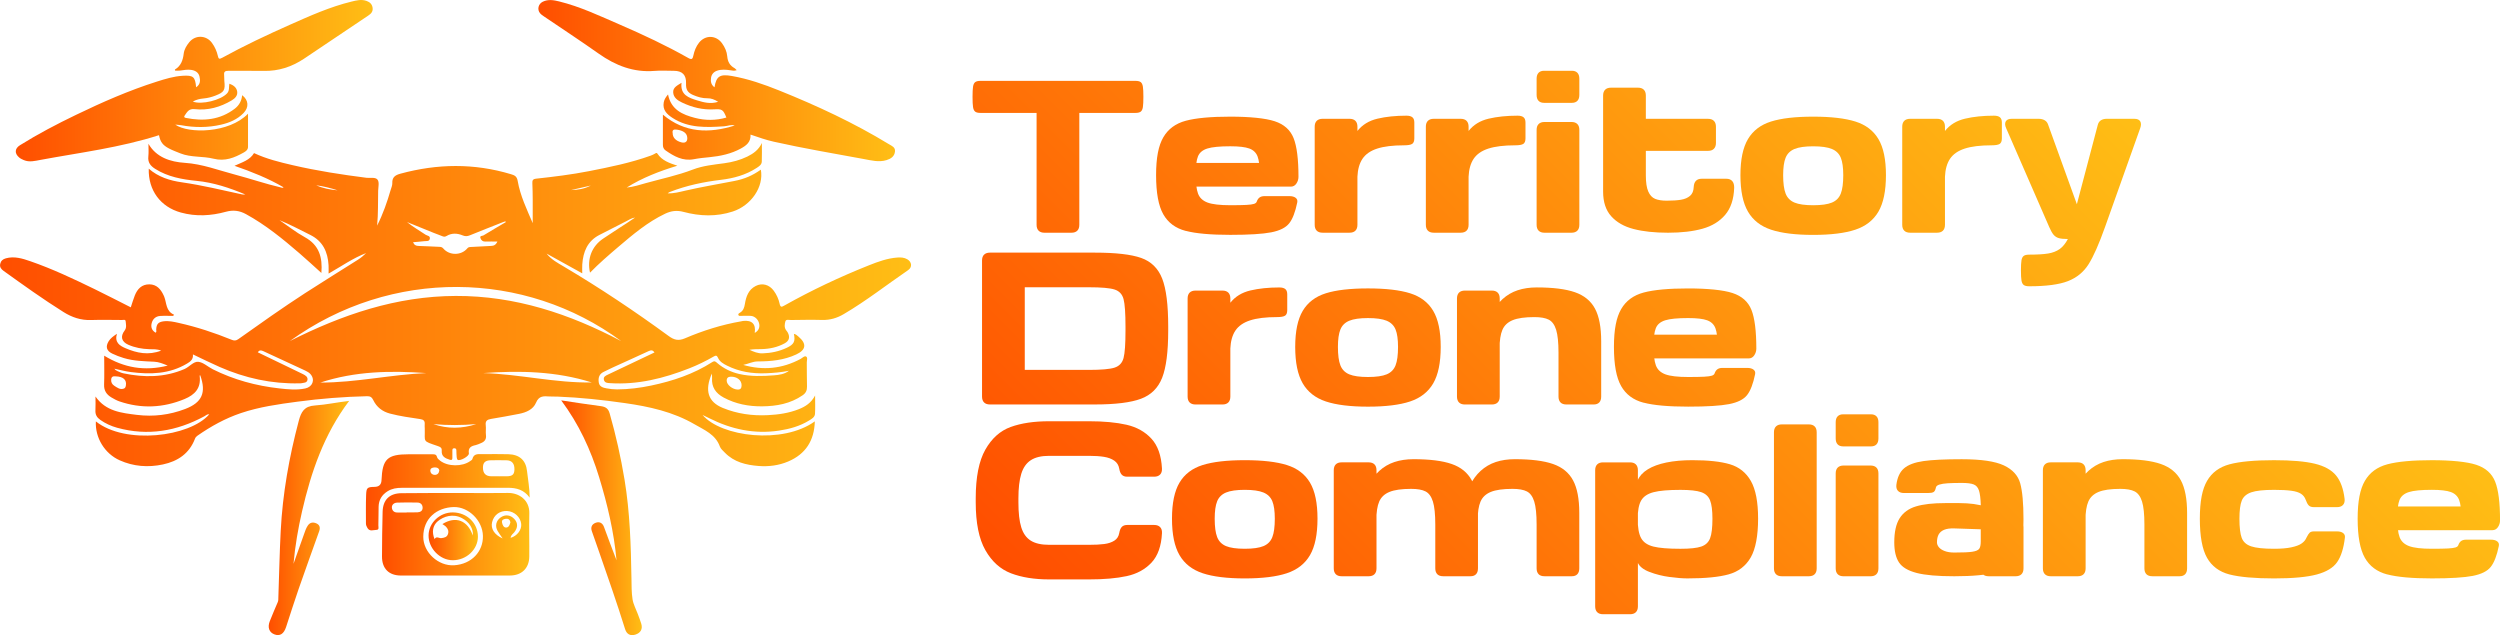 <?xml version="1.0" encoding="UTF-8"?>
<svg id="Layer_2" data-name="Layer 2" xmlns="http://www.w3.org/2000/svg" xmlns:xlink="http://www.w3.org/1999/xlink" viewBox="0 0 1256.09 319.1">
  <defs>
    <style>
      .cls-1 {
        fill: url(#linear-gradient-15);
      }

      .cls-2 {
        fill: url(#linear-gradient-13);
      }

      .cls-3 {
        fill: url(#linear-gradient-28);
      }

      .cls-4 {
        fill: url(#linear-gradient-2);
      }

      .cls-5 {
        fill: url(#linear-gradient-25);
      }

      .cls-6 {
        fill: url(#linear-gradient-10);
      }

      .cls-7 {
        fill: url(#linear-gradient-12);
      }

      .cls-8 {
        fill: url(#linear-gradient-27);
      }

      .cls-9 {
        fill: url(#linear-gradient-26);
      }

      .cls-10 {
        fill: url(#linear-gradient-4);
      }

      .cls-11 {
        fill: url(#linear-gradient-30);
      }

      .cls-12 {
        fill: url(#linear-gradient-3);
      }

      .cls-13 {
        fill: url(#linear-gradient-5);
      }

      .cls-14 {
        fill: url(#linear-gradient-22);
      }

      .cls-15 {
        fill: url(#linear-gradient-24);
      }

      .cls-16 {
        fill: url(#linear-gradient-8);
      }

      .cls-17 {
        fill: url(#linear-gradient-14);
      }

      .cls-18 {
        fill: url(#linear-gradient-29);
      }

      .cls-19 {
        fill: url(#linear-gradient-20);
      }

      .cls-20 {
        fill: url(#linear-gradient-17);
      }

      .cls-21 {
        fill: url(#linear-gradient-7);
      }

      .cls-22 {
        fill: url(#linear-gradient-9);
      }

      .cls-23 {
        fill: url(#linear-gradient-11);
      }

      .cls-24 {
        fill: url(#linear-gradient-19);
      }

      .cls-25 {
        fill: url(#linear-gradient-6);
      }

      .cls-26 {
        fill: url(#linear-gradient-21);
      }

      .cls-27 {
        fill: url(#linear-gradient-32);
      }

      .cls-28 {
        fill: url(#linear-gradient-16);
      }

      .cls-29 {
        fill: url(#linear-gradient);
      }

      .cls-30 {
        fill: url(#linear-gradient-23);
      }

      .cls-31 {
        fill: url(#linear-gradient-31);
      }

      .cls-32 {
        fill: url(#linear-gradient-18);
      }
    </style>
    <linearGradient id="linear-gradient" x1="405.64" y1="188.56" x2="804.32" y2="-210.12" gradientUnits="userSpaceOnUse">
      <stop offset="0" stop-color="#ff4e00"/>
      <stop offset="1" stop-color="#ffbe15"/>
    </linearGradient>
    <linearGradient id="linear-gradient-2" x1="461.7" y1="244.62" x2="860.37" y2="-154.06" xlink:href="#linear-gradient"/>
    <linearGradient id="linear-gradient-3" x1="488.34" y1="271.25" x2="887.01" y2="-127.42" xlink:href="#linear-gradient"/>
    <linearGradient id="linear-gradient-4" x1="516.26" y1="299.18" x2="914.94" y2="-99.5" xlink:href="#linear-gradient"/>
    <linearGradient id="linear-gradient-5" x1="538.04" y1="320.96" x2="936.72" y2="-77.72" xlink:href="#linear-gradient"/>
    <linearGradient id="linear-gradient-6" x1="565.12" y1="348.04" x2="963.8" y2="-50.64" xlink:href="#linear-gradient"/>
    <linearGradient id="linear-gradient-7" x1="608.12" y1="391.04" x2="1006.8" y2="-7.64" xlink:href="#linear-gradient"/>
    <linearGradient id="linear-gradient-8" x1="635.94" y1="418.85" x2="1034.61" y2="20.18" xlink:href="#linear-gradient"/>
    <linearGradient id="linear-gradient-9" x1="671.42" y1="454.34" x2="1070.1" y2="55.67" xlink:href="#linear-gradient"/>
    <linearGradient id="linear-gradient-10" x1="458.14" y1="241.06" x2="856.82" y2="-157.62" xlink:href="#linear-gradient"/>
    <linearGradient id="linear-gradient-11" x1="499.56" y1="282.48" x2="898.24" y2="-116.19" xlink:href="#linear-gradient"/>
    <linearGradient id="linear-gradient-12" x1="539.42" y1="322.34" x2="938.1" y2="-76.34" xlink:href="#linear-gradient"/>
    <linearGradient id="linear-gradient-13" x1="580" y1="362.92" x2="978.68" y2="-35.76" xlink:href="#linear-gradient"/>
    <linearGradient id="linear-gradient-14" x1="619.87" y1="402.79" x2="1018.54" y2="4.11" xlink:href="#linear-gradient"/>
    <linearGradient id="linear-gradient-15" x1="503.7" y1="286.62" x2="902.38" y2="-112.05" xlink:href="#linear-gradient"/>
    <linearGradient id="linear-gradient-16" x1="551.62" y1="334.54" x2="950.3" y2="-64.14" xlink:href="#linear-gradient"/>
    <linearGradient id="linear-gradient-17" x1="604.92" y1="387.84" x2="1003.6" y2="-10.83" xlink:href="#linear-gradient"/>
    <linearGradient id="linear-gradient-18" x1="657.66" y1="440.58" x2="1056.33" y2="41.9" xlink:href="#linear-gradient"/>
    <linearGradient id="linear-gradient-19" x1="685.25" y1="468.17" x2="1083.92" y2="69.49" xlink:href="#linear-gradient"/>
    <linearGradient id="linear-gradient-20" x1="699.48" y1="482.4" x2="1098.15" y2="83.72" xlink:href="#linear-gradient"/>
    <linearGradient id="linear-gradient-21" x1="732.56" y1="515.48" x2="1131.24" y2="116.8" xlink:href="#linear-gradient"/>
    <linearGradient id="linear-gradient-22" x1="770.34" y1="553.26" x2="1169.02" y2="154.58" xlink:href="#linear-gradient"/>
    <linearGradient id="linear-gradient-23" x1="810.18" y1="593.1" x2="1208.86" y2="194.43" xlink:href="#linear-gradient"/>
    <linearGradient id="linear-gradient-24" x1="849.86" y1="632.77" x2="1248.53" y2="234.1" xlink:href="#linear-gradient"/>
    <linearGradient id="linear-gradient-25" x1="0" y1="153.02" x2="457.69" y2="153.02" xlink:href="#linear-gradient"/>
    <linearGradient id="linear-gradient-26" x1="7.91" y1="40.53" x2="187.25" y2="40.53" xlink:href="#linear-gradient"/>
    <linearGradient id="linear-gradient-27" x1="270.48" y1="40.52" x2="449.69" y2="40.52" xlink:href="#linear-gradient"/>
    <linearGradient id="linear-gradient-28" x1="191.92" y1="268.44" x2="265.93" y2="268.44" xlink:href="#linear-gradient"/>
    <linearGradient id="linear-gradient-29" x1="281.97" y1="260.13" x2="322.45" y2="260.13" xlink:href="#linear-gradient"/>
    <linearGradient id="linear-gradient-30" x1="135.01" y1="260.27" x2="175.41" y2="260.27" xlink:href="#linear-gradient"/>
    <linearGradient id="linear-gradient-31" x1="183.84" y1="247.32" x2="266.1" y2="247.32" xlink:href="#linear-gradient"/>
    <linearGradient id="linear-gradient-32" x1="215.33" y1="269.46" x2="240.13" y2="269.46" xlink:href="#linear-gradient"/>
  </defs>
  <g id="Layer_2-2" data-name="Layer 2">
    <g>
      <path class="cls-29" d="M489.96,56.08c-.55-.43-.9-1.18-1.07-2.26-.17-1.08-.25-2.79-.25-5.14s.08-4.06.25-5.14c.17-1.08.52-1.83,1.07-2.26.55-.43,1.43-.65,2.66-.65h77.88c1.22,0,2.11.22,2.66.65.55.43.9,1.18,1.07,2.26.17,1.08.25,2.79.25,5.14s-.08,4.07-.25,5.14c-.17,1.08-.52,1.83-1.07,2.26-.55.43-1.43.65-2.66.65h-28.21v56.22c0,1.29-.34,2.28-1.02,2.96s-1.66,1.02-2.96,1.02h-13.51c-1.29,0-2.28-.34-2.96-1.02-.68-.68-1.02-1.66-1.02-2.96v-56.22h-28.21c-1.23,0-2.11-.21-2.66-.65Z"/>
      <path class="cls-4" d="M595.68,116c-5.08-1.34-8.82-4.13-11.22-8.37-2.4-4.24-3.6-10.78-3.6-19.62s1.21-14.85,3.63-19.02,6.18-6.95,11.3-8.32c5.12-1.37,12.56-2.06,22.33-2.06s17.64.77,22.33,2.31c4.69,1.54,7.85,4.36,9.49,8.47,1.64,4.11,2.46,10.6,2.46,19.47,0,1.19-.35,2.31-1.04,3.35s-1.62,1.56-2.78,1.56h-11.82c-.76,0-1.43-.34-2.01-1.02s-1.03-1.51-1.34-2.48c-.32-.98-.47-1.9-.47-2.76,0-4.01-.37-6.97-1.09-8.89-.73-1.92-2.11-3.25-4.15-4-2.04-.75-5.22-1.12-9.56-1.12-5.3,0-9.14.37-11.52,1.12-2.38.75-3.96,2.06-4.72,3.95-.76,1.89-1.14,4.87-1.14,8.94,0,4.4.39,7.66,1.17,9.76.78,2.1,2.37,3.6,4.77,4.5,2.4.89,6.22,1.34,11.45,1.34,3.54,0,6.22-.05,8.05-.15,1.82-.1,3.1-.27,3.85-.52.75-.25,1.2-.62,1.37-1.12.33-.96.81-1.66,1.44-2.11.63-.45,1.46-.67,2.48-.67h12.47c1.36,0,2.41.28,3.15.84.75.56,1.02,1.34.82,2.33-.99,4.83-2.34,8.34-4.05,10.5-1.71,2.17-4.71,3.67-9.01,4.52-4.3.84-11.16,1.27-20.56,1.27-9.87,0-17.34-.67-22.42-2.01ZM586.44,84.26c.18-.81.55-1.42,1.12-1.81.56-.4,1.42-.6,2.58-.6h54.29c1.16,0,2.02.2,2.58.6.56.4.94,1,1.12,1.81.18.81.27,2,.27,3.55v1.54c.03,1.23,0,2.12-.07,2.68-.08.56-.34.99-.77,1.29s-1.14.45-2.14.45h-55.28c-1.16,0-2.02-.2-2.58-.6-.56-.4-.94-1-1.12-1.81-.18-.81-.27-1.99-.27-3.55s.09-2.74.27-3.55Z"/>
      <path class="cls-12" d="M661.57,115.9c-.68-.68-1.02-1.66-1.02-2.96v-49.27c0-1.29.34-2.28,1.02-2.96s1.66-1.02,2.96-1.02h13.51c1.29,0,2.28.34,2.96,1.02s1.02,1.66,1.02,2.96v49.27c0,1.29-.34,2.28-1.02,2.96-.68.68-1.66,1.02-2.96,1.02h-13.51c-1.29,0-2.28-.34-2.96-1.02ZM709.52,72.29c-.73.48-2.09.72-4.07.72-5.63,0-10.12.55-13.48,1.64-3.36,1.09-5.82,2.79-7.38,5.09-1.56,2.3-2.42,5.36-2.58,9.16v-23.09c2.45-3.11,5.81-5.17,10.08-6.18,4.27-1.01,9.12-1.51,14.55-1.51,1.32,0,2.32.26,2.98.79.66.53.99,1.42.99,2.68v7.95c0,1.36-.37,2.28-1.09,2.76Z"/>
      <path class="cls-10" d="M717.42,115.9c-.68-.68-1.02-1.66-1.02-2.96v-49.27c0-1.29.34-2.28,1.02-2.96s1.66-1.02,2.96-1.02h13.51c1.29,0,2.28.34,2.96,1.02s1.02,1.66,1.02,2.96v49.27c0,1.29-.34,2.28-1.02,2.96-.68.68-1.66,1.02-2.96,1.02h-13.51c-1.29,0-2.28-.34-2.96-1.02ZM765.37,72.29c-.73.48-2.09.72-4.07.72-5.63,0-10.12.55-13.48,1.64-3.36,1.09-5.82,2.79-7.38,5.09-1.56,2.3-2.42,5.36-2.58,9.16v-23.09c2.45-3.11,5.81-5.17,10.08-6.18,4.27-1.01,9.12-1.51,14.55-1.51,1.32,0,2.32.26,2.98.79.66.53.99,1.42.99,2.68v7.95c0,1.36-.37,2.28-1.09,2.76Z"/>
      <path class="cls-13" d="M773.02,36.58c.65-.68,1.56-1.02,2.76-1.02h14.01c1.19,0,2.11.34,2.76,1.02.65.68.97,1.66.97,2.96v8.15c0,1.29-.32,2.28-.97,2.96-.65.68-1.56,1.02-2.76,1.02h-14.01c-1.19,0-2.11-.34-2.76-1.02-.65-.68-.97-1.66-.97-2.96v-8.15c0-1.29.32-2.28.97-2.96ZM773.07,62.31c.68-.68,1.66-1.02,2.96-1.02h13.51c1.29,0,2.28.34,2.96,1.02.68.68,1.02,1.66,1.02,2.96v47.68c0,1.29-.34,2.28-1.02,2.96s-1.66,1.02-2.96,1.02h-13.51c-1.29,0-2.28-.34-2.96-1.02-.68-.68-1.02-1.66-1.02-2.96v-47.68c0-1.29.34-2.28,1.02-2.96Z"/>
      <path class="cls-25" d="M820.75,115.06c-4.77-1.24-8.51-3.38-11.22-6.41-2.72-3.03-4.07-7.16-4.07-12.39v-48.23c0-1.29.34-2.28,1.02-2.96.68-.68,1.66-1.02,2.96-1.02h13.51c1.29,0,2.28.34,2.96,1.02.68.68,1.02,1.66,1.02,2.96v11.67h31.24c1.29,0,2.28.35,2.96,1.04s1.02,1.67,1.02,2.93v8.15c0,1.26-.34,2.23-1.02,2.93-.68.7-1.66,1.04-2.96,1.04h-31.24v12.32c0,3.58.41,6.28,1.22,8.12s1.95,3.06,3.43,3.68c1.47.61,3.42.92,5.84.92,2.88,0,5.26-.16,7.15-.47,1.89-.31,3.41-.97,4.57-1.96,1.16-.99,1.77-2.48,1.84-4.47.07-1.36.44-2.38,1.12-3.08.68-.7,1.65-1.04,2.91-1.04h12.37c1.29,0,2.28.39,2.96,1.17.68.78,1,1.91.97,3.4-.2,5.73-1.71,10.25-4.52,13.56-2.81,3.31-6.61,5.64-11.4,6.98-4.79,1.34-10.55,2.01-17.31,2.01s-12.52-.62-17.28-1.86Z"/>
      <path class="cls-21" d="M889.86,115.41c-5.23-1.74-9.11-4.77-11.62-9.09-2.52-4.32-3.78-10.42-3.78-18.3s1.26-13.89,3.78-18.13c2.52-4.24,6.37-7.18,11.57-8.82,5.2-1.64,12.27-2.46,21.21-2.46s16.01.82,21.21,2.46c5.2,1.64,9.06,4.58,11.57,8.82,2.52,4.24,3.77,10.28,3.77,18.13s-1.26,13.98-3.77,18.3c-2.52,4.32-6.39,7.35-11.62,9.09-5.23,1.74-12.29,2.61-21.16,2.61s-15.93-.87-21.16-2.61ZM924.88,79.25c-.83-2.04-2.32-3.5-4.47-4.4-2.15-.89-5.28-1.34-9.39-1.34s-7.24.45-9.39,1.34c-2.15.89-3.64,2.36-4.47,4.4-.83,2.04-1.24,4.96-1.24,8.77,0,4.04.41,7.12,1.24,9.24.83,2.12,2.31,3.62,4.45,4.52,2.14.89,5.27,1.34,9.41,1.34s7.28-.45,9.41-1.34c2.14-.89,3.62-2.4,4.45-4.52.83-2.12,1.24-5.2,1.24-9.24,0-3.81-.41-6.73-1.24-8.77Z"/>
      <path class="cls-16" d="M956.77,115.9c-.68-.68-1.02-1.66-1.02-2.96v-49.27c0-1.29.34-2.28,1.02-2.96s1.66-1.02,2.96-1.02h13.51c1.29,0,2.28.34,2.96,1.02s1.02,1.66,1.02,2.96v49.27c0,1.29-.34,2.28-1.02,2.96-.68.68-1.66,1.02-2.96,1.02h-13.51c-1.29,0-2.28-.34-2.96-1.02ZM1004.72,72.29c-.73.48-2.09.72-4.07.72-5.63,0-10.12.55-13.48,1.64-3.36,1.09-5.82,2.79-7.38,5.09-1.56,2.3-2.42,5.36-2.58,9.16v-23.09c2.45-3.11,5.81-5.17,10.08-6.18,4.27-1.01,9.12-1.51,14.55-1.51,1.32,0,2.32.26,2.98.79.66.53.99,1.42.99,2.68v7.95c0,1.36-.37,2.28-1.09,2.76Z"/>
      <path class="cls-22" d="M1015.65,130.83c.18-1.06.55-1.81,1.12-2.24.56-.43,1.49-.65,2.78-.65,4.04,0,7.21-.19,9.51-.57,2.3-.38,4.23-1.13,5.79-2.24,1.56-1.11,2.93-2.79,4.12-5.04-1.99,0-3.5-.15-4.54-.45s-1.91-.85-2.61-1.66-1.42-2.09-2.19-3.85l-21.65-49.67c-.63-1.42-.7-2.57-.22-3.45.48-.88,1.48-1.32,3-1.32h13.51c1.16,0,2.15.23,2.98.7.83.46,1.41,1.16,1.74,2.09l14.5,40.13,10.53-39.93c.26-.99.79-1.74,1.56-2.24s1.75-.75,2.91-.75h13.86c1.49,0,2.48.43,2.98,1.29.5.86.5,1.99,0,3.38l-17.68,49.67c-3.05,8.58-5.81,14.83-8.29,18.75-2.48,3.92-5.93,6.75-10.36,8.47-4.42,1.72-10.9,2.58-19.44,2.58-1.29,0-2.22-.22-2.78-.65-.56-.43-.94-1.18-1.12-2.24-.18-1.06-.27-2.75-.27-5.07s.09-4.01.27-5.07Z"/>
      <path class="cls-6" d="M494.44,127.95c.68-.68,1.66-1.02,2.96-1.02h52.65c10.5,0,18.26.89,23.29,2.66,5.03,1.77,8.56,5.23,10.58,10.38s3.03,13.19,3.03,24.11v1.99c0,10.63-1.01,18.53-3.03,23.69-2.02,5.17-5.58,8.7-10.68,10.6-5.1,1.9-12.83,2.86-23.2,2.86h-52.65c-1.29,0-2.28-.34-2.96-1.02-.68-.68-1.02-1.66-1.02-2.96v-68.34c0-1.29.34-2.28,1.02-2.96ZM560.02,184.7c2.35-.76,3.85-2.38,4.5-4.84s.97-7.06.97-13.78v-1.99c0-6.72-.32-11.32-.97-13.78s-2.14-4.08-4.5-4.84c-2.35-.76-6.67-1.14-12.96-1.14h-32.18v41.52h32.18c6.29,0,10.61-.38,12.96-1.14Z"/>
      <path class="cls-23" d="M597.72,202.21c-.68-.68-1.02-1.66-1.02-2.96v-49.27c0-1.29.34-2.28,1.02-2.96s1.66-1.02,2.96-1.02h13.51c1.29,0,2.28.34,2.96,1.02s1.02,1.66,1.02,2.96v49.27c0,1.29-.34,2.28-1.02,2.96-.68.68-1.66,1.02-2.96,1.02h-13.51c-1.29,0-2.28-.34-2.96-1.02ZM645.67,158.6c-.73.48-2.09.72-4.07.72-5.63,0-10.12.55-13.48,1.64-3.36,1.09-5.82,2.79-7.38,5.09-1.56,2.3-2.42,5.36-2.58,9.16v-23.09c2.45-3.11,5.81-5.17,10.08-6.18,4.27-1.01,9.12-1.51,14.55-1.51,1.32,0,2.32.26,2.98.79.66.53.99,1.42.99,2.68v7.95c0,1.36-.37,2.28-1.09,2.76Z"/>
      <path class="cls-7" d="M666.16,201.71c-5.23-1.74-9.11-4.77-11.62-9.09-2.52-4.32-3.78-10.42-3.78-18.3s1.26-13.89,3.78-18.13c2.52-4.24,6.37-7.18,11.57-8.82,5.2-1.64,12.27-2.46,21.21-2.46s16.01.82,21.21,2.46c5.2,1.64,9.06,4.58,11.57,8.82,2.52,4.24,3.77,10.28,3.77,18.13s-1.26,13.98-3.77,18.3c-2.52,4.32-6.39,7.35-11.62,9.09-5.23,1.74-12.29,2.61-21.16,2.61s-15.93-.87-21.16-2.61ZM701.18,165.55c-.83-2.04-2.32-3.5-4.47-4.4-2.15-.89-5.28-1.34-9.39-1.34s-7.24.45-9.39,1.34c-2.15.89-3.64,2.36-4.47,4.4-.83,2.04-1.24,4.96-1.24,8.77,0,4.04.41,7.12,1.24,9.24.83,2.12,2.31,3.62,4.45,4.52,2.14.89,5.27,1.34,9.41,1.34s7.28-.45,9.41-1.34c2.14-.89,3.62-2.4,4.45-4.52.83-2.12,1.24-5.2,1.24-9.24,0-3.81-.41-6.73-1.24-8.77Z"/>
      <path class="cls-2" d="M733.06,202.21c-.68-.68-1.02-1.66-1.02-2.96v-49.27c0-1.29.34-2.28,1.02-2.96s1.66-1.02,2.96-1.02h13.51c1.29,0,2.28.34,2.96,1.02s1.02,1.66,1.02,2.96v49.27c0,1.29-.34,2.28-1.02,2.96-.68.68-1.66,1.02-2.96,1.02h-13.51c-1.29,0-2.28-.34-2.96-1.02ZM784.07,202.21c-.68-.68-1.02-1.66-1.02-2.96v-22c0-5.17-.4-9.01-1.19-11.55s-2.03-4.23-3.7-5.09c-1.67-.86-4.08-1.29-7.23-1.29-4.77,0-8.4.51-10.9,1.54-2.5,1.03-4.22,2.65-5.17,4.87-.94,2.22-1.42,5.3-1.42,9.24l-4.17-16.89c1.56-3.18,3.44-5.78,5.66-7.8,2.22-2.02,4.75-3.5,7.6-4.45,2.85-.94,6.04-1.42,9.59-1.42,8.15,0,14.54.8,19.17,2.41,4.64,1.61,8,4.35,10.08,8.22s3.13,9.34,3.13,16.39v27.81c0,1.29-.32,2.28-.97,2.96-.65.68-1.56,1.02-2.76,1.02h-13.76c-1.29,0-2.28-.34-2.96-1.02Z"/>
      <path class="cls-17" d="M825.72,202.31c-5.08-1.34-8.82-4.13-11.22-8.37-2.4-4.24-3.6-10.78-3.6-19.62s1.21-14.85,3.63-19.02,6.18-6.95,11.3-8.32c5.12-1.37,12.56-2.06,22.33-2.06s17.64.77,22.33,2.31c4.69,1.54,7.85,4.36,9.49,8.47,1.64,4.11,2.46,10.6,2.46,19.47,0,1.19-.35,2.31-1.04,3.35s-1.62,1.56-2.78,1.56h-11.82c-.76,0-1.43-.34-2.01-1.02s-1.03-1.51-1.34-2.48c-.32-.98-.47-1.9-.47-2.76,0-4.01-.37-6.97-1.09-8.89-.73-1.92-2.11-3.25-4.15-4-2.04-.75-5.22-1.12-9.56-1.12-5.3,0-9.14.37-11.52,1.12-2.38.75-3.96,2.06-4.72,3.95-.76,1.89-1.14,4.87-1.14,8.94,0,4.4.39,7.66,1.17,9.76.78,2.1,2.37,3.6,4.77,4.5,2.4.89,6.22,1.34,11.45,1.34,3.54,0,6.22-.05,8.05-.15,1.82-.1,3.1-.27,3.85-.52.75-.25,1.2-.62,1.37-1.12.33-.96.81-1.66,1.44-2.11.63-.45,1.46-.67,2.48-.67h12.47c1.36,0,2.41.28,3.15.84.75.56,1.02,1.34.82,2.33-.99,4.83-2.34,8.34-4.05,10.5-1.71,2.17-4.71,3.67-9.01,4.52-4.3.84-11.16,1.27-20.56,1.27-9.87,0-17.34-.67-22.42-2.01ZM816.48,170.57c.18-.81.55-1.42,1.12-1.81.56-.4,1.42-.6,2.58-.6h54.29c1.16,0,2.02.2,2.58.6.56.4.94,1,1.12,1.81.18.81.27,2,.27,3.55v1.54c.03,1.23,0,2.12-.07,2.68-.08.56-.34.99-.77,1.29s-1.14.45-2.14.45h-55.28c-1.16,0-2.02-.2-2.58-.6-.56-.4-.94-1-1.12-1.81-.18-.81-.27-1.99-.27-3.55s.09-2.74.27-3.55Z"/>
      <path class="cls-1" d="M495.06,225.93c3.21-5.68,7.46-9.48,12.74-11.4,5.28-1.92,11.73-2.88,19.34-2.88h20.02c7.45,0,13.73.59,18.85,1.76,5.12,1.18,9.28,3.5,12.49,6.98,3.21,3.48,4.98,8.48,5.31,15,.07,1.33-.25,2.34-.94,3.05-.7.71-1.69,1.07-2.98,1.07h-13.51c-1.23,0-2.14-.33-2.76-.99s-1.04-1.67-1.27-3.03c-.3-1.75-1.13-3.1-2.51-4.05s-3.1-1.58-5.17-1.91c-2.07-.33-4.58-.5-7.52-.5h-20.02c-3.91,0-6.98.73-9.21,2.19-2.24,1.46-3.83,3.73-4.79,6.83-.96,3.1-1.44,7.21-1.44,12.34v1.99c0,5.3.47,9.48,1.42,12.54.94,3.06,2.53,5.3,4.77,6.71,2.24,1.41,5.32,2.11,9.26,2.11h20.02c3.08,0,5.63-.13,7.65-.4,2.02-.26,3.71-.83,5.07-1.69,1.36-.86,2.18-2.15,2.48-3.87.23-1.36.65-2.37,1.27-3.03.61-.66,1.53-.99,2.76-.99h13.51c1.29,0,2.28.36,2.98,1.07s1.01,1.73.94,3.05c-.33,6.49-2.09,11.43-5.29,14.83-3.2,3.39-7.33,5.65-12.42,6.75-5.08,1.11-11.4,1.66-18.95,1.66h-20.02c-7.45,0-13.85-1.03-19.2-3.08s-9.63-5.93-12.86-11.62c-3.23-5.69-4.84-13.71-4.84-24.04v-1.99c0-10.63,1.61-18.78,4.82-24.46Z"/>
      <path class="cls-28" d="M604.25,288.01c-5.23-1.74-9.11-4.77-11.62-9.09-2.52-4.32-3.78-10.42-3.78-18.3s1.26-13.89,3.78-18.13c2.52-4.24,6.37-7.18,11.57-8.82,5.2-1.64,12.27-2.46,21.21-2.46s16.01.82,21.21,2.46c5.2,1.64,9.06,4.58,11.57,8.82,2.52,4.24,3.77,10.28,3.77,18.13s-1.26,13.98-3.77,18.3c-2.52,4.32-6.39,7.35-11.62,9.09-5.23,1.74-12.29,2.61-21.16,2.61s-15.93-.87-21.16-2.61ZM639.27,251.85c-.83-2.04-2.32-3.5-4.47-4.4-2.15-.89-5.28-1.34-9.39-1.34s-7.24.45-9.39,1.34c-2.15.89-3.64,2.36-4.47,4.4-.83,2.04-1.24,4.96-1.24,8.77,0,4.04.41,7.12,1.24,9.24.83,2.12,2.31,3.62,4.45,4.52,2.14.89,5.27,1.34,9.41,1.34s7.28-.45,9.41-1.34c2.14-.89,3.62-2.4,4.45-4.52.83-2.12,1.24-5.2,1.24-9.24,0-3.81-.41-6.73-1.24-8.77Z"/>
      <path class="cls-20" d="M671.15,288.51c-.68-.68-1.02-1.66-1.02-2.96v-49.27c0-1.29.34-2.28,1.02-2.96s1.66-1.02,2.96-1.02h13.51c1.29,0,2.28.34,2.96,1.02s1.02,1.66,1.02,2.96v49.27c0,1.29-.34,2.28-1.02,2.96-.68.68-1.66,1.02-2.96,1.02h-13.51c-1.29,0-2.28-.34-2.96-1.02ZM722.16,288.51c-.68-.68-1.02-1.66-1.02-2.96v-22c0-5.17-.4-9.01-1.19-11.55s-2.03-4.23-3.7-5.09c-1.67-.86-4.08-1.29-7.23-1.29-4.77,0-8.4.51-10.9,1.54-2.5,1.03-4.22,2.65-5.17,4.87-.94,2.22-1.42,5.3-1.42,9.24l-4.17-16.89c1.56-3.18,3.44-5.78,5.66-7.8,2.22-2.02,4.75-3.5,7.6-4.45,2.85-.94,6.04-1.42,9.59-1.42,8.15,0,14.54.8,19.17,2.41,4.64,1.61,8,4.35,10.08,8.22s3.13,9.34,3.13,16.39v27.81c0,1.29-.32,2.28-.97,2.96-.65.68-1.56,1.02-2.76,1.02h-13.76c-1.29,0-2.28-.34-2.96-1.02ZM773.07,288.51c-.68-.68-1.02-1.66-1.02-2.96v-22c0-5.17-.4-9.01-1.19-11.55s-2.03-4.23-3.7-5.09c-1.67-.86-4.08-1.29-7.23-1.29-4.77,0-8.4.51-10.9,1.54-2.5,1.03-4.22,2.65-5.17,4.87-.94,2.22-1.42,5.3-1.42,9.24l-4.17-16.89c1.56-3.18,3.44-5.78,5.66-7.8,2.22-2.02,4.75-3.5,7.6-4.45,2.85-.94,6.04-1.42,9.58-1.42,8.15,0,14.54.8,19.17,2.41,4.64,1.61,8,4.35,10.08,8.22,2.09,3.87,3.13,9.34,3.13,16.39v27.81c0,1.29-.32,2.28-.97,2.96-.65.68-1.56,1.02-2.76,1.02h-13.76c-1.29,0-2.28-.34-2.96-1.02Z"/>
      <path class="cls-32" d="M821.92,233.33c.68.68,1.02,1.66,1.02,2.96v68.34c0,1.29-.34,2.28-1.02,2.96-.68.68-1.66,1.02-2.96,1.02h-13.51c-1.29,0-2.28-.34-2.96-1.02-.68-.68-1.02-1.66-1.02-2.96v-68.34c0-1.29.34-2.28,1.02-2.96.68-.68,1.66-1.02,2.96-1.02h13.51c1.29,0,2.28.34,2.96,1.02ZM838.85,289.9c-3.56-.48-6.9-1.32-10.03-2.51s-5.12-2.78-5.99-4.77v-41.32c.93-2.15,2.62-3.98,5.07-5.49,2.45-1.51,5.57-2.65,9.36-3.43,3.79-.78,8.14-1.17,13.04-1.17,8.01,0,14.31.69,18.9,2.06,4.58,1.37,8.09,4.17,10.5,8.39s3.63,10.54,3.63,18.95-1.24,15.21-3.72,19.49c-2.48,4.29-6.17,7.11-11.05,8.47s-11.8,2.04-20.74,2.04c-2.42,0-5.41-.24-8.96-.72ZM824.55,270.36c1.14,2.09,3.2,3.5,6.16,4.25,2.96.75,7.51,1.12,13.63,1.12,4.77,0,8.25-.37,10.43-1.12s3.67-2.14,4.45-4.2c.78-2.05,1.17-5.31,1.17-9.78,0-4.17-.4-7.25-1.19-9.24-.79-1.99-2.29-3.36-4.49-4.12-2.2-.76-5.65-1.14-10.36-1.14-6.06,0-10.58.39-13.56,1.17-2.98.78-5.05,2.17-6.21,4.17-1.16,2-1.74,5.06-1.74,9.16,0,4.4.57,7.65,1.71,9.73Z"/>
      <path class="cls-24" d="M892.32,288.51c-.68-.68-1.02-1.66-1.02-2.96v-68.34c0-1.29.34-2.28,1.02-2.96.68-.68,1.66-1.02,2.96-1.02h13.51c1.29,0,2.28.34,2.96,1.02.68.68,1.02,1.66,1.02,2.96v68.34c0,1.29-.34,2.28-1.02,2.96s-1.66,1.02-2.96,1.02h-13.51c-1.29,0-2.28-.34-2.96-1.02Z"/>
      <path class="cls-19" d="M923.29,209.19c.65-.68,1.56-1.02,2.76-1.02h14.01c1.19,0,2.11.34,2.76,1.02.65.68.97,1.66.97,2.96v8.15c0,1.29-.32,2.28-.97,2.96-.65.68-1.56,1.02-2.76,1.02h-14.01c-1.19,0-2.11-.34-2.76-1.02-.65-.68-.97-1.66-.97-2.96v-8.15c0-1.29.32-2.28.97-2.96ZM923.34,234.92c.68-.68,1.66-1.02,2.96-1.02h13.51c1.29,0,2.28.34,2.96,1.02.68.68,1.02,1.66,1.02,2.96v47.68c0,1.29-.34,2.28-1.02,2.96s-1.66,1.02-2.96,1.02h-13.51c-1.29,0-2.28-.34-2.96-1.02-.68-.68-1.02-1.66-1.02-2.96v-47.68c0-1.29.34-2.28,1.02-2.96Z"/>
      <path class="cls-26" d="M962.97,287.86c-4.3-1.11-7.25-2.86-8.84-5.26-1.59-2.4-2.38-5.77-2.38-10.11,0-5.23.9-9.27,2.71-12.12s4.54-4.83,8.2-5.94c3.66-1.11,8.58-1.66,14.78-1.66h2.28c3.41-.03,6.23,0,8.47.12,2.23.12,4.58.44,7.03.97-.1-3.41-.41-5.89-.92-7.42-.51-1.54-1.4-2.56-2.66-3.05-1.26-.5-3.26-.75-6.01-.75s-5.22.06-7.03.17c-1.81.12-3.21.34-4.22.67-1.01.33-1.58.81-1.71,1.44-.23,1.19-.62,1.95-1.17,2.29s-1.48.5-2.81.5h-12.07c-1.33,0-2.33-.36-3-1.07-.68-.71-.95-1.71-.82-3,.46-3.74,1.75-6.51,3.85-8.32,2.1-1.8,5.34-3.02,9.71-3.65,4.37-.63,10.79-.94,19.27-.94,9.74,0,16.8,1.04,21.18,3.1,4.39,2.07,7.13,5.08,8.22,9.01,1.09,3.94,1.64,9.97,1.64,18.08s-1.08,14.58-3.25,18.6c-2.17,4.02-5.64,6.7-10.41,8.02-4.77,1.32-11.8,1.99-21.11,1.99-8.31,0-14.62-.55-18.92-1.66ZM990.96,277.21c1.77-.26,2.92-.75,3.45-1.46.53-.71.79-1.95.79-3.7v-6.11l-13.31-.45c-2.12-.07-3.82.17-5.09.7-1.28.53-2.19,1.32-2.76,2.36-.56,1.04-.84,2.36-.84,3.95,0,.86.32,1.68.97,2.46.65.78,1.62,1.42,2.93,1.91,1.31.5,2.91.75,4.79.75,4.27,0,7.29-.13,9.06-.4ZM996.23,288.51c-.68-.68-1.02-1.66-1.02-2.96v-20.66c0-1.29.34-2.28,1.02-2.96.68-.68,1.66-1.02,2.96-1.02h13.51c1.29,0,2.28.34,2.96,1.02.68.68,1.02,1.66,1.02,2.96v20.66c0,1.29-.34,2.28-1.02,2.96-.68.68-1.66,1.02-2.96,1.02h-13.51c-1.29,0-2.28-.34-2.96-1.02Z"/>
      <path class="cls-14" d="M1027.44,288.51c-.68-.68-1.02-1.66-1.02-2.96v-49.27c0-1.29.34-2.28,1.02-2.96s1.66-1.02,2.96-1.02h13.51c1.29,0,2.28.34,2.96,1.02s1.02,1.66,1.02,2.96v49.27c0,1.29-.34,2.28-1.02,2.96-.68.68-1.66,1.02-2.96,1.02h-13.51c-1.29,0-2.28-.34-2.96-1.02ZM1078.45,288.51c-.68-.68-1.02-1.66-1.02-2.96v-22c0-5.17-.4-9.01-1.19-11.55s-2.03-4.23-3.7-5.09c-1.67-.86-4.08-1.29-7.23-1.29-4.77,0-8.4.51-10.9,1.54-2.5,1.03-4.22,2.65-5.17,4.87-.94,2.22-1.42,5.3-1.42,9.24l-4.17-16.89c1.56-3.18,3.44-5.78,5.66-7.8,2.22-2.02,4.75-3.5,7.6-4.45,2.85-.94,6.04-1.42,9.59-1.42,8.15,0,14.54.8,19.17,2.41,4.64,1.61,8,4.35,10.08,8.22s3.13,9.34,3.13,16.39v27.81c0,1.29-.32,2.28-.97,2.96-.65.68-1.56,1.02-2.76,1.02h-13.76c-1.29,0-2.28-.34-2.96-1.02Z"/>
      <path class="cls-30" d="M1120.1,288.61c-5.08-1.34-8.82-4.13-11.22-8.37-2.4-4.24-3.6-10.78-3.6-19.62s1.21-14.85,3.63-19.02,6.18-6.95,11.3-8.32c5.12-1.37,12.56-2.06,22.33-2.06,8.81,0,15.64.59,20.49,1.76,4.85,1.18,8.41,3.15,10.68,5.91,2.27,2.76,3.7,6.7,4.3,11.8.13,1.29-.14,2.3-.82,3.03s-1.68,1.09-3,1.09h-11.62c-1.16,0-2.02-.29-2.58-.87-.56-.58-1.08-1.53-1.54-2.86-.46-1.29-1.25-2.29-2.36-3-1.11-.71-2.72-1.22-4.84-1.51s-5.02-.45-8.69-.45c-5.23,0-9.05.41-11.45,1.24-2.4.83-3.99,2.22-4.77,4.17-.78,1.95-1.17,4.98-1.17,9.09,0,4.37.38,7.57,1.14,9.61s2.34,3.46,4.74,4.27c2.4.81,6.23,1.22,11.5,1.22,3.54,0,6.43-.24,8.67-.72,2.23-.48,3.9-1.08,4.99-1.81,1.09-.73,1.87-1.54,2.33-2.43.13-.26.26-.53.4-.79.56-1.12,1.07-1.9,1.52-2.33.45-.43,1.17-.65,2.16-.65h11.57c1.32,0,2.35.28,3.08.84.73.56,1.03,1.34.89,2.33-.63,5.33-1.92,9.41-3.87,12.24-1.95,2.83-5.36,4.91-10.23,6.23-4.87,1.32-12.04,1.99-21.51,1.99s-17.34-.67-22.42-2.01Z"/>
      <path class="cls-15" d="M1199.39,288.61c-5.08-1.34-8.82-4.13-11.22-8.37-2.4-4.24-3.6-10.78-3.6-19.62s1.21-14.85,3.63-19.02,6.18-6.95,11.3-8.32c5.12-1.37,12.56-2.06,22.33-2.06s17.64.77,22.33,2.31c4.69,1.54,7.85,4.36,9.49,8.47,1.64,4.11,2.46,10.6,2.46,19.47,0,1.19-.35,2.31-1.04,3.35s-1.62,1.56-2.78,1.56h-11.82c-.76,0-1.43-.34-2.01-1.02s-1.03-1.51-1.34-2.48c-.32-.98-.47-1.9-.47-2.76,0-4.01-.37-6.97-1.09-8.89-.73-1.92-2.11-3.25-4.15-4-2.04-.75-5.22-1.12-9.56-1.12-5.3,0-9.14.37-11.52,1.12-2.38.75-3.96,2.06-4.72,3.95-.76,1.89-1.14,4.87-1.14,8.94,0,4.4.39,7.66,1.17,9.76.78,2.1,2.37,3.6,4.77,4.5,2.4.89,6.22,1.34,11.45,1.34,3.54,0,6.22-.05,8.05-.15,1.82-.1,3.1-.27,3.85-.52.75-.25,1.2-.62,1.37-1.12.33-.96.81-1.66,1.44-2.11.63-.45,1.46-.67,2.48-.67h12.47c1.36,0,2.41.28,3.15.84.75.56,1.02,1.34.82,2.33-.99,4.83-2.34,8.34-4.05,10.5-1.71,2.17-4.71,3.67-9.01,4.52-4.3.84-11.16,1.27-20.56,1.27-9.87,0-17.34-.67-22.42-2.01ZM1190.15,256.87c.18-.81.55-1.42,1.12-1.81.56-.4,1.42-.6,2.58-.6h54.29c1.16,0,2.02.2,2.58.6.56.4.94,1,1.12,1.81.18.81.27,2,.27,3.55v1.54c.03,1.23,0,2.12-.07,2.68-.08.56-.34.99-.77,1.29s-1.14.45-2.14.45h-55.28c-1.16,0-2.02-.2-2.58-.6-.56-.4-.94-1-1.12-1.81-.18-.81-.27-1.99-.27-3.55s.09-2.74.27-3.55Z"/>
    </g>
    <g>
      <path class="cls-5" d="M373.33,183.32c10.04,2.91,19.69,1.98,28.92-2.99.91-.49,1.9-1.68,2.77-1.19.91.51.33,1.96.34,2.99.05,4.03,0,8.07.11,12.1.05,1.9-.59,3.26-2.18,4.36-6.16,4.26-13.15,5.51-20.4,5.57-6.73.06-13.22-1.17-19.26-4.4-4.03-2.16-6.2-5.27-5.86-9.94.05-.62-.06-1.24-.11-2.11-3.76,8.58-1.86,14.23,5.49,17.25,7.26,2.97,14.83,4.02,22.64,3.63,5.37-.27,10.62-1.02,15.64-3.03,3.26-1.31,6.14-3.11,8.11-6.85,0,3.42.13,6.33-.05,9.21-.11,1.72-1.69,2.58-3.01,3.38-4.63,2.84-9.78,4.26-15.09,5.06-12.39,1.86-24.02-.68-35.09-6.26-1.01-.51-2.03-1-3.31-1.62,9.31,11.02,40.28,14.88,56.41,3.23-.25,9.55-4.56,16.44-13.43,20.18-4.69,1.98-9.72,2.63-14.76,2.24-6.3-.48-12.38-1.91-17.03-6.72-.91-.94-2.06-1.88-2.48-3.04-2.2-6.12-7.79-8.31-12.73-11.19-10.79-6.27-22.71-8.89-34.92-10.64-11.24-1.61-22.51-2.82-33.85-3.27-1.4-.06-2.8.02-4.2-.07-2.8-.19-5.21-.41-6.67,3.11-1.44,3.45-4.94,4.92-8.55,5.63-4.67.91-9.36,1.77-14.06,2.54-1.91.31-2.95.99-2.66,3.17.21,1.62-.11,3.31.1,4.93.29,2.2-.73,3.37-2.6,4.1-.84.33-1.66.77-2.53.95-2.29.48-3.89,1.26-3.45,4.16.22,1.42-4.46,4-5.61,3.24-.32-.21-.46-.85-.51-1.31-.11-1.15-.13-2.3-.16-3.45-.02-.71-.33-1.04-1.05-1.05-.8-.02-.96.46-.96,1.1,0,1.24-.03,2.47,0,3.71.03,1.05-.37,1.25-1.34.95-2.27-.7-4.21-1.67-4.01-4.5.12-1.57-.67-1.91-2.05-2.39-7.92-2.72-6.26-1.79-6.47-8.77-.02-.74-.09-1.49-.03-2.22.14-1.64-.63-2.3-2.21-2.53-5.11-.77-10.24-1.45-15.26-2.78-3.83-1.02-6.66-3.24-8.36-6.74-.71-1.47-1.49-2.02-3.14-1.98-11.69.27-23.32,1.19-34.92,2.74-9.63,1.28-19.21,2.62-28.46,5.74-7.87,2.66-15.03,6.62-21.82,11.35-.57.4-.99.86-1.23,1.48-2.85,7.49-8.62,11.38-16.16,12.98-7.43,1.57-14.72,1.04-21.7-2.09-7.57-3.4-12.38-11.36-11.96-19.55,14.75,11.82,47.15,7.81,56.95-3.53-1.05-.19-1.7.57-2.44.97-13.88,7.49-28.41,10.03-43.83,5.76-3.03-.84-5.86-2.13-8.45-3.95-1.67-1.17-2.58-2.63-2.45-4.78.13-2.21.03-4.44.03-6.97,5.16,7.46,13.11,8.27,20.85,9.23,8.26,1.02,16.4.02,24.21-2.96,8.52-3.25,10.69-8.23,7.57-16.93-.38,0-.29.32-.27.48.71,5.99-2.45,9.32-7.63,11.46-10.8,4.46-21.7,4.94-32.76,1.15-1.39-.48-2.7-1.22-3.97-1.97-2.42-1.44-3.79-3.4-3.67-6.45.18-4.67.05-9.36.05-14.53,9.95,6.09,20.3,7.91,31.91,4.99-2.51-1.03-4.5-1.84-6.73-1.95-5.17-.26-10.35-.33-15.38-1.86-1.98-.6-3.89-1.32-5.74-2.21-2.91-1.4-3.49-3.48-1.81-6.23.93-1.52,2.33-2.49,4.14-3.73-1.25,4.31,1.35,5.97,4.3,7.24,5.7,2.44,11.54,3.68,17.94,1.21-2.15-.85-4.11-.66-6.01-.72-3.66-.12-7.2-.77-10.55-2.25-3.39-1.5-4.07-4.15-1.82-7.09,1.15-1.51.66-3.17.52-4.74-.09-.99-1.21-.59-1.88-.59-5.19-.03-10.38-.15-15.56.02-5.07.17-9.56-1.37-13.75-4-10.33-6.47-20.22-13.58-30.11-20.68-1.22-.87-2.08-1.91-1.72-3.52.33-1.5,1.31-2.38,2.8-2.79,4.29-1.2,8.34.07,12.28,1.43,11.14,3.85,21.77,8.89,32.35,14.03,6.06,2.95,12.05,6.06,18.18,9.15.65-1.95,1.23-3.98,2.01-5.94,1.31-3.29,3.51-5.64,7.33-5.61,3.7.04,5.73,2.45,7.16,5.53.1.22.21.45.3.68,1.26,3.21.76,7.26,4.95,9.06-.16.2-.32.39-.47.59-2.18,0-4.36-.12-6.53.03-2.19.15-3.7,1.49-4.24,3.57-.52,1.96-.01,3.73,2,4.85.55-.51.24-1.1.26-1.61.11-2.73,1.05-3.81,3.83-4.14,2.57-.3,5.09.28,7.56.84,9.08,2.03,17.89,4.95,26.51,8.45,1.3.53,2.18.52,3.35-.31,11.06-7.86,22.13-15.71,33.51-23.09,8.83-5.73,17.81-11.24,26.7-16.88,1.44-.92,2.76-2.03,4.01-3.27-6.61,2.52-12.36,6.62-18.86,10.3,0-1.56.07-2.89-.01-4.22-.4-6.66-2.85-12.07-9.18-15.21-5.11-2.54-10.15-5.24-15.48-7.42,4.23,2.88,8.26,6.11,12.73,8.56,7.24,3.96,8.97,10.17,8.32,17.97-3.77-3.39-7.34-6.72-11.04-9.9-8.42-7.26-17.02-14.28-26.84-19.65-3.27-1.79-6.42-2.2-10.1-1.19-7.46,2.05-15.04,2.49-22.64.38-10.21-2.83-16.41-11.13-16.12-22.03,4.85,4.21,10.6,5.99,16.62,6.85,10.24,1.47,20.27,3.92,30.36,6.1.37.08.78.01,1.57.01-8.11-3.4-16.01-5.99-24.44-6.83-7.3-.73-14.49-2-20.88-6.04-2.35-1.49-3.76-3.22-3.43-6.2.23-2.16.05-4.37.05-6.4,3.92,6.83,11.03,9.1,18.2,9.57,8.93.58,17.02,3.75,25.44,5.96,7.62,2.01,15.09,4.59,22.78,6.38.45.11.89.42,1.48-.04-7.75-4.52-15.97-7.79-24.66-10.81,3.76-1.74,7.72-2.81,9.81-6.38,6.24,2.92,12.86,4.55,19.47,6.08,12.22,2.84,24.62,4.74,37.06,6.33,1.93.25,4.53-.49,5.59,1.02.89,1.28.3,3.64.25,5.52-.14,5.66.07,11.34-.52,17.49,3.01-5.97,5.02-11.83,6.76-17.79.34-1.18.92-2.4.87-3.58-.14-3.03,1.58-4.05,4.13-4.74,18.5-5.03,36.97-5.3,55.42.25,1.7.51,3.03.95,3.44,3.37,1.28,7.46,4.59,14.3,7.56,21.25,0-3.88.02-7.76,0-11.64-.02-2.8-.05-5.6-.18-8.39-.07-1.45.21-2.14,1.91-2.32,8.89-.97,17.78-2.06,26.57-3.78,10.46-2.05,20.9-4.17,30.97-7.79.77-.28,1.52-.63,2.21-1.04.46-.27.8-.55,1.19.05,2.28,3.47,5.97,4.71,10,6.05-9.12,2.78-17.62,6.08-25.45,10.96,3.36-.28,6.52-1.36,9.73-2.25,7.84-2.18,15.87-3.85,23.43-6.75,5.26-2.02,10.54-2.47,15.92-3.21,3.99-.55,7.9-1.57,11.55-3.35,3.09-1.51,5.76-3.48,7.28-6.83,0,3.14.09,6.27-.04,9.4-.06,1.53-1.39,2.36-2.56,3.13-5.43,3.54-11.57,5.23-17.86,5.98-8.79,1.04-17.34,2.85-25.59,6.04-.44.17-.86.38-1.25.75,3.02.15,5.89-.67,8.75-1.32,8.15-1.87,16.39-3.26,24.59-4.85,5.31-1.03,9.29-2.78,13.45-5.72,1.6,8.67-4.89,18.01-14.08,21.02-8.23,2.7-16.57,2.41-24.79.2-3.36-.9-6.22-.51-9.23.92-8.81,4.19-16.16,10.42-23.5,16.66-4.88,4.15-9.73,8.34-14.24,12.96-1.54-6.96.91-13.27,6.6-17.1,2.66-1.79,5.34-3.56,8.03-5.3,2.68-1.74,5.39-3.44,8.02-5.29-1.78.21-3.22,1.24-4.75,2.01-4.42,2.2-8.8,4.47-13.19,6.73-6.01,3.1-8.15,8.47-8.59,14.8-.1,1.38-.01,2.78-.01,4.48-6.11-3.38-12.01-6.65-17.91-9.91,2.36,3.01,5.61,4.71,8.73,6.56,18.12,10.74,35.62,22.43,52.62,34.86,2.66,1.94,4.86,2.55,8.12,1.16,9.08-3.89,18.49-6.86,28.26-8.55.32-.06.64-.17.97-.2,4.52-.49,6.53,1.57,5.87,6,1.77-.92,2.6-2.53,2.27-4.43-.38-2.19-2.14-3.97-4.3-4.13-1.64-.12-3.29.02-4.94.01-.47,0-1.09.12-1.26-.48-.16-.57.36-.85.78-1.09,1.72-1.01,2.2-2.53,2.52-4.48.58-3.61,1.77-7.09,5.38-8.95,3.29-1.7,6.85-.73,9.13,2.4,1.43,1.96,2.43,4.17,2.92,6.48.42,1.98,1.05,1.68,2.4.92,13.73-7.7,27.93-14.41,42.55-20.23,4.57-1.82,9.21-3.51,14.19-3.88,1.74-.13,3.46-.03,5.02.88,2.29,1.34,2.58,3.96.41,5.45-10.8,7.39-21.1,15.5-32.41,22.13-3.32,1.95-6.86,3.01-10.8,2.9-5.18-.15-10.38-.03-15.56.03-1.01.01-2.57-.46-2.88.62-.4,1.4-.69,3.08.34,4.5.29.4.63.77.85,1.2,1.19,2.28.72,4.13-1.53,5.37-3.67,2.03-7.68,2.86-11.85,2.94-1.94.04-3.89,0-5.88.33,2.11,1,4.26,1.88,6.57,1.8,4.22-.14,8.31-.97,12.16-2.79,3.62-1.71,4.4-3.17,3.6-7,.95.15,1.6.77,2.25,1.33,4.29,3.62,3.91,6.69-1.1,9.02-6.12,2.85-12.66,3.48-19.27,3.49-2.63,0-4.86,1.27-7.37,1.76ZM145.6,171.38c26.29-13.28,53.53-22.59,83.39-22.69,29.85-.1,57.11,8.97,83.15,22.71-48.42-35.72-115.54-36.85-166.54-.02ZM328.85,177.09c-.81-1.21-1.68-1.27-2.95-.68-5.96,2.78-11.97,5.46-17.96,8.19-1.57.72-3.11,1.49-4.66,2.25-2.31,1.12-2.8,3.11-2.42,5.39.35,2.11,2.17,2.56,3.85,2.88,1.77.34,3.59.54,5.39.53,5.77-.03,11.48-.75,17.12-1.94,10.84-2.28,21.25-5.75,30.64-11.78,1.26-.81,1.76-.16,2.48.46,3.25,2.78,6.97,4.58,11.14,5.53,5.77,1.31,11.61,1.11,17.43.66,2.57-.2,5.26-.57,7.49-2.29-3.89.78-7.81,1.11-11.73,1.26-6.74.25-13.26-.78-19.35-3.83-1.85-.92-3.72-1.96-4.58-3.96-.58-1.34-1.16-1.19-2.19-.61-3.93,2.26-7.99,4.25-12.21,5.91-12.82,5.04-25.97,8.36-39.9,7.45-1.25-.08-2.6-.12-3-1.61-.43-1.61.89-2.15,1.99-2.68,7.77-3.71,15.56-7.4,23.41-11.13ZM96.94,178.09c.21,2.56-1.31,3.6-2.99,4.6-8.83,5.26-18.41,5.52-28.2,4.25-2.79-.36-5.52-1.11-8.28-1.69.42.6.95.96,1.52,1.2.98.42,1.96.9,2.99,1.12,10.42,2.19,20.69,2.15,30.68-2.14,2.47-1.06,4.53-3.85,6.9-3.65,2.54.21,4.88,2.52,7.38,3.77,10.54,5.27,21.75,8.3,33.43,9.6,4.33.48,8.68.94,13.03.02,3.61-.76,4.99-4.27,2.72-7.05-.74-.91-1.78-1.47-2.82-1.96-7.01-3.26-14.03-6.49-21.04-9.74-1.06-.49-2.01-.61-2.72.6,7.6,3.67,15.13,7.3,22.65,10.94,1.21.59,2.53,1.38,2.3,2.87-.25,1.64-1.96,1.45-3.19,1.74-.23.06-.49.02-.74.03-14.05.36-27.42-2.61-40.23-8.23-4.43-1.94-8.75-4.1-13.4-6.3ZM254.11,111.62c-.06-.15-.11-.29-.17-.43-.37.12-.74.23-1.1.37-5.57,2.21-11.16,4.38-16.71,6.65-1.28.52-2.31.63-3.68.06-2.64-1.1-5.43-1.29-8.04.27-.7.42-1.3.5-2.07.17-1.43-.61-2.91-1.09-4.36-1.68-4.5-1.81-8.99-3.64-13.49-5.47,3,2.43,6.26,4.33,9.4,6.4.76.5,2.34.48,2.07,1.98-.27,1.46-1.65,1.1-2.63,1.22-1.9.23-3.81.35-5.8.53.57,1.43,1.46,1.84,2.77,1.88,3.52.09,7.03.31,10.55.45.78.03,1.34.2,1.9.85,3.04,3.58,9,3.56,12.01-.05.51-.61.98-.69,1.66-.72,3.44-.15,6.87-.38,10.3-.54,1.3-.06,2.38-.38,3.2-2.21-2.23,0-4.16-.05-6.09.02-1.3.05-2.06-.67-2.43-1.7-.5-1.35.96-1.06,1.51-1.4,3.7-2.28,7.47-4.45,11.21-6.66ZM297.33,192.16c-17.86-5.65-36.13-6.04-54.55-4.71,18.28.53,36.21,5.03,54.55,4.71ZM214.2,187.45c-18.03-1.31-35.9-.94-53.26,4.77,17.91.04,35.43-4.03,53.26-4.77ZM58.12,189.09c-1.2-.15-2.12.09-2.26,1.53-.13,1.45.44,2.52,1.67,3.28,1.45.9,2.83,2.04,4.73,1.33.72-.27.87-.9.99-1.56.48-2.84-1.33-4.46-5.13-4.58ZM372.61,193.62c0-2.63-2.32-4.41-5.38-4.36-1.37.02-2.14.58-2.11,2.07.05,2.02,2.9,4.28,5.44,4.4,1.79.09,1.99-1,2.04-2.11ZM239.29,213.09c-7.15.59-14.34.66-21.53,0,7.17,2.49,14.33,2.33,21.53,0ZM169.64,95.63c-3.49-1.14-7.08-2.05-10.77-2.54,3.4,1.55,7.01,2.22,10.77,2.54ZM296.85,93.22c-3.31.76-6.63,1.52-9.94,2.28,3.45-.06,6.8-.62,9.94-2.28Z"/>
      <path class="cls-9" d="M98.53,43.85c2.17-1.39,2.18-3.46,1.69-5.46-.5-2.05-2.2-3.01-4.21-3.28-1.81-.25-3.6.05-5.4.34-.87.14-1.78.02-2.66.02-.03-.24-.11-.5-.06-.53,3.02-1.81,4.02-4.67,4.41-7.97.26-2.16,1.41-4.04,2.76-5.72,3.07-3.81,8.57-3.64,11.44.31,1.42,1.95,2.41,4.14,2.94,6.46.34,1.48.6,1.89,2.14,1.04,11.11-6.1,22.57-11.51,34.15-16.65,10.06-4.47,20.13-8.99,30.89-11.61,2.46-.6,4.96-1.26,7.52-.35,1.68.6,2.8,1.62,3.07,3.47.26,1.83-.72,2.93-2.1,3.85-10.79,7.25-21.56,14.53-32.38,21.74-6.1,4.06-12.78,6.28-20.22,6.11-5.93-.13-11.86.02-17.78-.04-1.57-.02-2.31.41-2.12,2.08.11.98,0,1.98.1,2.96.51,4.74-.05,5.68-4.47,7.41-1.93.75-3.91,1.26-5.97,1.44-1.89.17-3.71.6-5.4,1.56,4.37,1.71,14.14-.7,17.26-4.17,1.25-1.39.8-3.1,1.11-4.81,1.93.7,3.51,1.76,3.9,3.77.42,2.16-1.04,3.61-2.7,4.6-5.73,3.41-11.97,5.18-18.62,4.41-2.98-.34-3.82,1.48-5.05,3.24-.52.74-.04,1.04.61,1.17,8.83,1.78,17.21,1.01,24.6-4.65,2.13-1.64,3.45-3.95,3.67-6.77,3.27,2.45,3.56,6.08.66,9.03-3.1,3.17-7.06,4.83-11.27,5.79-6.64,1.53-13.35,1.5-20.06.26-.88-.16-1.78-.18-2.93-.29,6.58,4.65,27.07,4.4,36.56-5.49,0,5.74,0,11.21,0,16.67,0,1.45-1.07,2.22-2.12,2.81-4.71,2.66-9.46,4.59-15.18,3.14-5.46-1.38-11.34-.54-16.72-2.7-1.9-.77-3.84-1.48-5.66-2.43-3.23-1.68-4.37-3.34-5.05-6.7-19.43,6.25-39.66,8.73-59.63,12.44-2.7.5-5.5,1.26-8.25.1-.82-.35-1.67-.74-2.35-1.31-2.43-2.04-2.3-4.51.38-6.18,9.08-5.67,18.55-10.62,28.19-15.27,13.19-6.37,26.59-12.25,40.57-16.69,4.22-1.34,8.47-2.65,12.93-2.93,5.41-.34,6.34.48,6.81,5.79Z"/>
      <path class="cls-8" d="M377.09,67.63c.23,3.73-2.13,5.49-4.81,6.97-4.92,2.7-10.31,3.84-15.81,4.38-2.62.25-5.22.5-7.81,1-5.57,1.09-10.03-1.45-14.33-4.46-.93-.65-1.28-1.65-1.27-2.81.02-5,0-10.01,0-15.11,11.05,9.29,23.27,9.48,36.07,5.47-1.79-.62-3.48.26-5.25.38-9,.59-17.99,1-26.02-4.24-2.77-1.81-5.09-3.97-4.36-7.84.29-1.54,1.1-2.65,2.14-3.92,1.5,7.68,7.28,10.15,13.51,11.77,5.21,1.36,10.55,1.37,15.81-.16-1.59-3.95-2.14-4.37-6.05-4.13-5.73.35-11.08-.95-16.22-3.41-2.28-1.08-4.31-2.48-4.46-5.12-.14-2.48,2.09-3.48,4.19-4.8-.71,6.14,3.64,7.55,7.96,8.87,3.29,1,6.64,1.9,10.44.68-1.8-1.14-3.51-1.81-5.41-1.77-2.53.05-4.87-.68-7.15-1.64-2.78-1.18-3.69-2.75-3.57-5.8q.27-6.39-6.16-6.36c-3.21.01-6.44-.23-9.63.04-10.57.88-19.64-2.68-28.12-8.68-9-6.37-18.23-12.41-27.35-18.6-.74-.5-1.53-1.02-2.09-1.7-1.58-1.89-.85-4.68,1.35-5.76,2.72-1.33,5.46-.85,8.2-.17,10.69,2.63,20.58,7.35,30.61,11.69,11.7,5.07,23.26,10.47,34.37,16.77,1.79,1.01,2.16.35,2.49-1.23.5-2.35,1.34-4.57,2.86-6.49,3.17-3.98,8.57-3.84,11.55.29,1.43,1.97,2.42,4.19,2.62,6.56.22,2.73,1.32,4.66,3.68,5.95.34.19.59.54,1.08,1-1.21.49-2.2.21-3.2.06-2.21-.33-4.43-.53-6.6.19-1.69.56-2.81,1.76-3.09,3.52-.29,1.83-.04,3.56,1.73,4.84.91-5.6,2.75-6.73,8.72-5.68,8.23,1.44,16.07,4.18,23.77,7.28,19.03,7.66,37.59,16.28,55.14,26.98,1.41.86,3.3,1.5,3.05,3.71-.28,2.49-2.08,3.63-4.22,4.29-3.87,1.2-7.71.15-11.46-.54-15.09-2.78-30.23-5.34-45.21-8.7-3.93-.88-7.7-2.23-11.7-3.58ZM337.97,66.84c-.02,2.31,1.56,3.93,4.36,4.68,2.12.57,3.27-.49,2.94-2.72-.3-2.01-2.08-3.21-5.17-3.66-1.55-.23-2.43.1-2.14,1.69Z"/>
      <path class="cls-3" d="M228.57,289.17c-9.05,0-18.11.02-27.16,0-6-.02-9.49-3.47-9.48-9.53.01-7.49.13-14.98.31-22.47.14-5.99,3.35-9.28,9.42-9.37,10.94-.15,21.89-.08,32.84-.09,6.91,0,13.83.08,20.74-.03,5.53-.08,10.88,3.57,10.71,10.25-.19,7.24.06,14.49-.02,21.73-.07,5.84-3.8,9.47-9.69,9.5-9.22.06-18.44.01-27.66.01,0,0,0,0,0,0ZM228.04,254.75c-8.72.25-15.32,5.78-15.37,14.91-.05,7.85,7.57,14.87,15.53,14.35,8.75-.57,14.62-6.9,14.44-14.76-.17-7.69-7.15-14.63-14.61-14.5ZM204.35,257.49s0-.04,0-.06c1.81,0,3.61.06,5.42-.02,1.45-.07,2.62-.75,2.57-2.38-.04-1.51-1.03-2.49-2.52-2.52-3.44-.09-6.9-.1-10.34.03-1.41.05-2.66.99-2.59,2.45.08,1.44,1.02,2.56,2.78,2.51,1.56-.04,3.12,0,4.68,0ZM252.56,270.55c-1.04-1.53-1.9-2.63-2.57-3.84-1.38-2.46-.71-5.14,1.56-6.73,2.31-1.62,4.92-1.31,6.89.81,1.84,1.98,1.79,4.34-.07,6.67-.65.81-1.73,1.41-1.81,2.78,3.34-.98,5.6-4.06,5.31-6.98-.34-3.42-3.41-6.28-6.99-6.51-3.73-.24-6.76,1.99-7.63,5.6-.78,3.26,1.08,6.32,5.3,8.19ZM256.46,262.4c-.27-1.32-1.08-1.89-2.28-1.74-1.06.14-2.24.47-1.94,1.91.25,1.17.77,2.6,2.17,2.49,1.32-.11,1.74-1.51,2.04-2.66Z"/>
      <path class="cls-18" d="M281.97,201.16c6.95,1.03,13.34,2.07,19.76,2.88,2.43.31,3.85,1.1,4.58,3.65,3.14,10.95,5.61,22.03,7.48,33.28,2.72,16.43,3.2,33,3.48,49.6.06,3.54,0,7.12.55,10.59.41,2.53,1.74,4.91,2.65,7.37.6,1.62,1.23,3.22,1.73,4.87.81,2.65-.34,4.66-3.02,5.47-2.48.74-4.3-.19-5.12-2.82-4.06-13.03-8.58-25.91-13.06-38.8-1.19-3.42-2.35-6.84-3.59-10.24-.78-2.13-.03-3.64,1.93-4.37,1.93-.72,3.42.21,4.12,2.08,2.09,5.59,4.1,11.2,6.3,16.77-1.28-14.23-4.56-28.05-8.72-41.68-4.2-13.79-10.18-26.72-19.06-38.64Z"/>
      <path class="cls-11" d="M175.41,201.44c-12.69,16.86-19.1,35.77-23.63,55.41-2,8.69-3.51,17.5-4.31,26.43,1.76-4.97,3.5-9.94,5.29-14.9.53-1.46.98-2.96,1.87-4.28,1.12-1.67,2.65-1.87,4.32-1.14,1.75.77,2.04,2.2,1.43,3.91-3.45,9.67-6.95,19.32-10.32,29.02-2.21,6.36-4.23,12.79-6.33,19.19-1.12,3.41-3.08,4.67-5.76,3.69-2.74-1-3.67-3.5-2.4-6.7,1.28-3.2,2.62-6.38,3.99-9.55.35-.81.27-1.61.3-2.42.39-11.1.61-22.21,1.18-33.3.96-18.76,4.24-37.14,9.06-55.3,1.25-4.69,2.8-7.42,8.2-7.78,5.49-.36,10.94-1.58,17.13-2.29Z"/>
      <path class="cls-31" d="M266.1,250c-2.81-3.91-6.6-4.93-10.93-4.92-17.78.05-35.56.04-53.34.02-2.53,0-4.89.36-7.08,1.72-2.87,1.79-4.44,4.33-4.52,7.72-.08,3.13-.03,6.26-.13,9.38-.03.85.55,2.3-.99,2.32-1.51.02-3.34.97-4.48-.93-.42-.71-.77-1.46-.77-2.31.01-4.77-.09-9.55.09-14.32.14-3.71.6-3.97,4.3-4.05q3.29-.07,3.43-3.32c.44-10.68,2.91-13.05,13.62-13.06,4.03,0,8.07.02,12.1,0,1.06,0,1.85.07,2.17,1.4.17.7.94,1.34,1.57,1.83,3.88,3.01,11.1,3.08,15.09.19.4-.29.99-.58,1.08-.97.73-3.03,3.14-2.49,5.23-2.51,4.28-.04,8.56-.07,12.84.03,5.59.13,8.84,3.03,9.41,8.44.46,4.32,1.33,8.61,1.32,13.34ZM250.77,239.31h0c1.32,0,2.63.02,3.95-.01,2.76-.06,3.68-.91,3.75-3.41.08-2.91-1.24-4.55-3.87-4.62-2.63-.07-5.26-.05-7.9-.02-2.9.04-4.06,1.13-4.05,3.73,0,2.83,1.39,4.28,4.17,4.32,1.32.02,2.63,0,3.95,0ZM220.73,236.38c-.24-1.31-1.34-1.58-2.4-1.53-1.07.05-2.28.41-2.1,1.85.15,1.17,1.07,1.92,2.24,1.9,1.29-.02,2.09-.82,2.25-2.22Z"/>
      <path class="cls-27" d="M215.33,269.01c.04-6.32,5.67-11.63,12.26-11.56,7.04.07,12.55,5.42,12.54,12.17-.01,6.46-5.8,11.88-12.66,11.86-6.42-.02-12.19-5.94-12.14-12.47ZM237.54,269.08c.38-3.5-1.75-6.79-5.39-8.74-4.63-2.48-9.3-.84-12.15,1.51-2.64,2.18-3.12,5.54-1.65,9.04.89-1.72,2.26-.36,3.4-.52,1.46-.2,2.78-.42,3.32-2.01.51-1.49-.02-2.75-1.06-3.8-.49-.49-1.13-.82-1.74-1.24,6.67-4.2,12.68-1.89,15.28,5.75Z"/>
    </g>
  </g>
</svg>